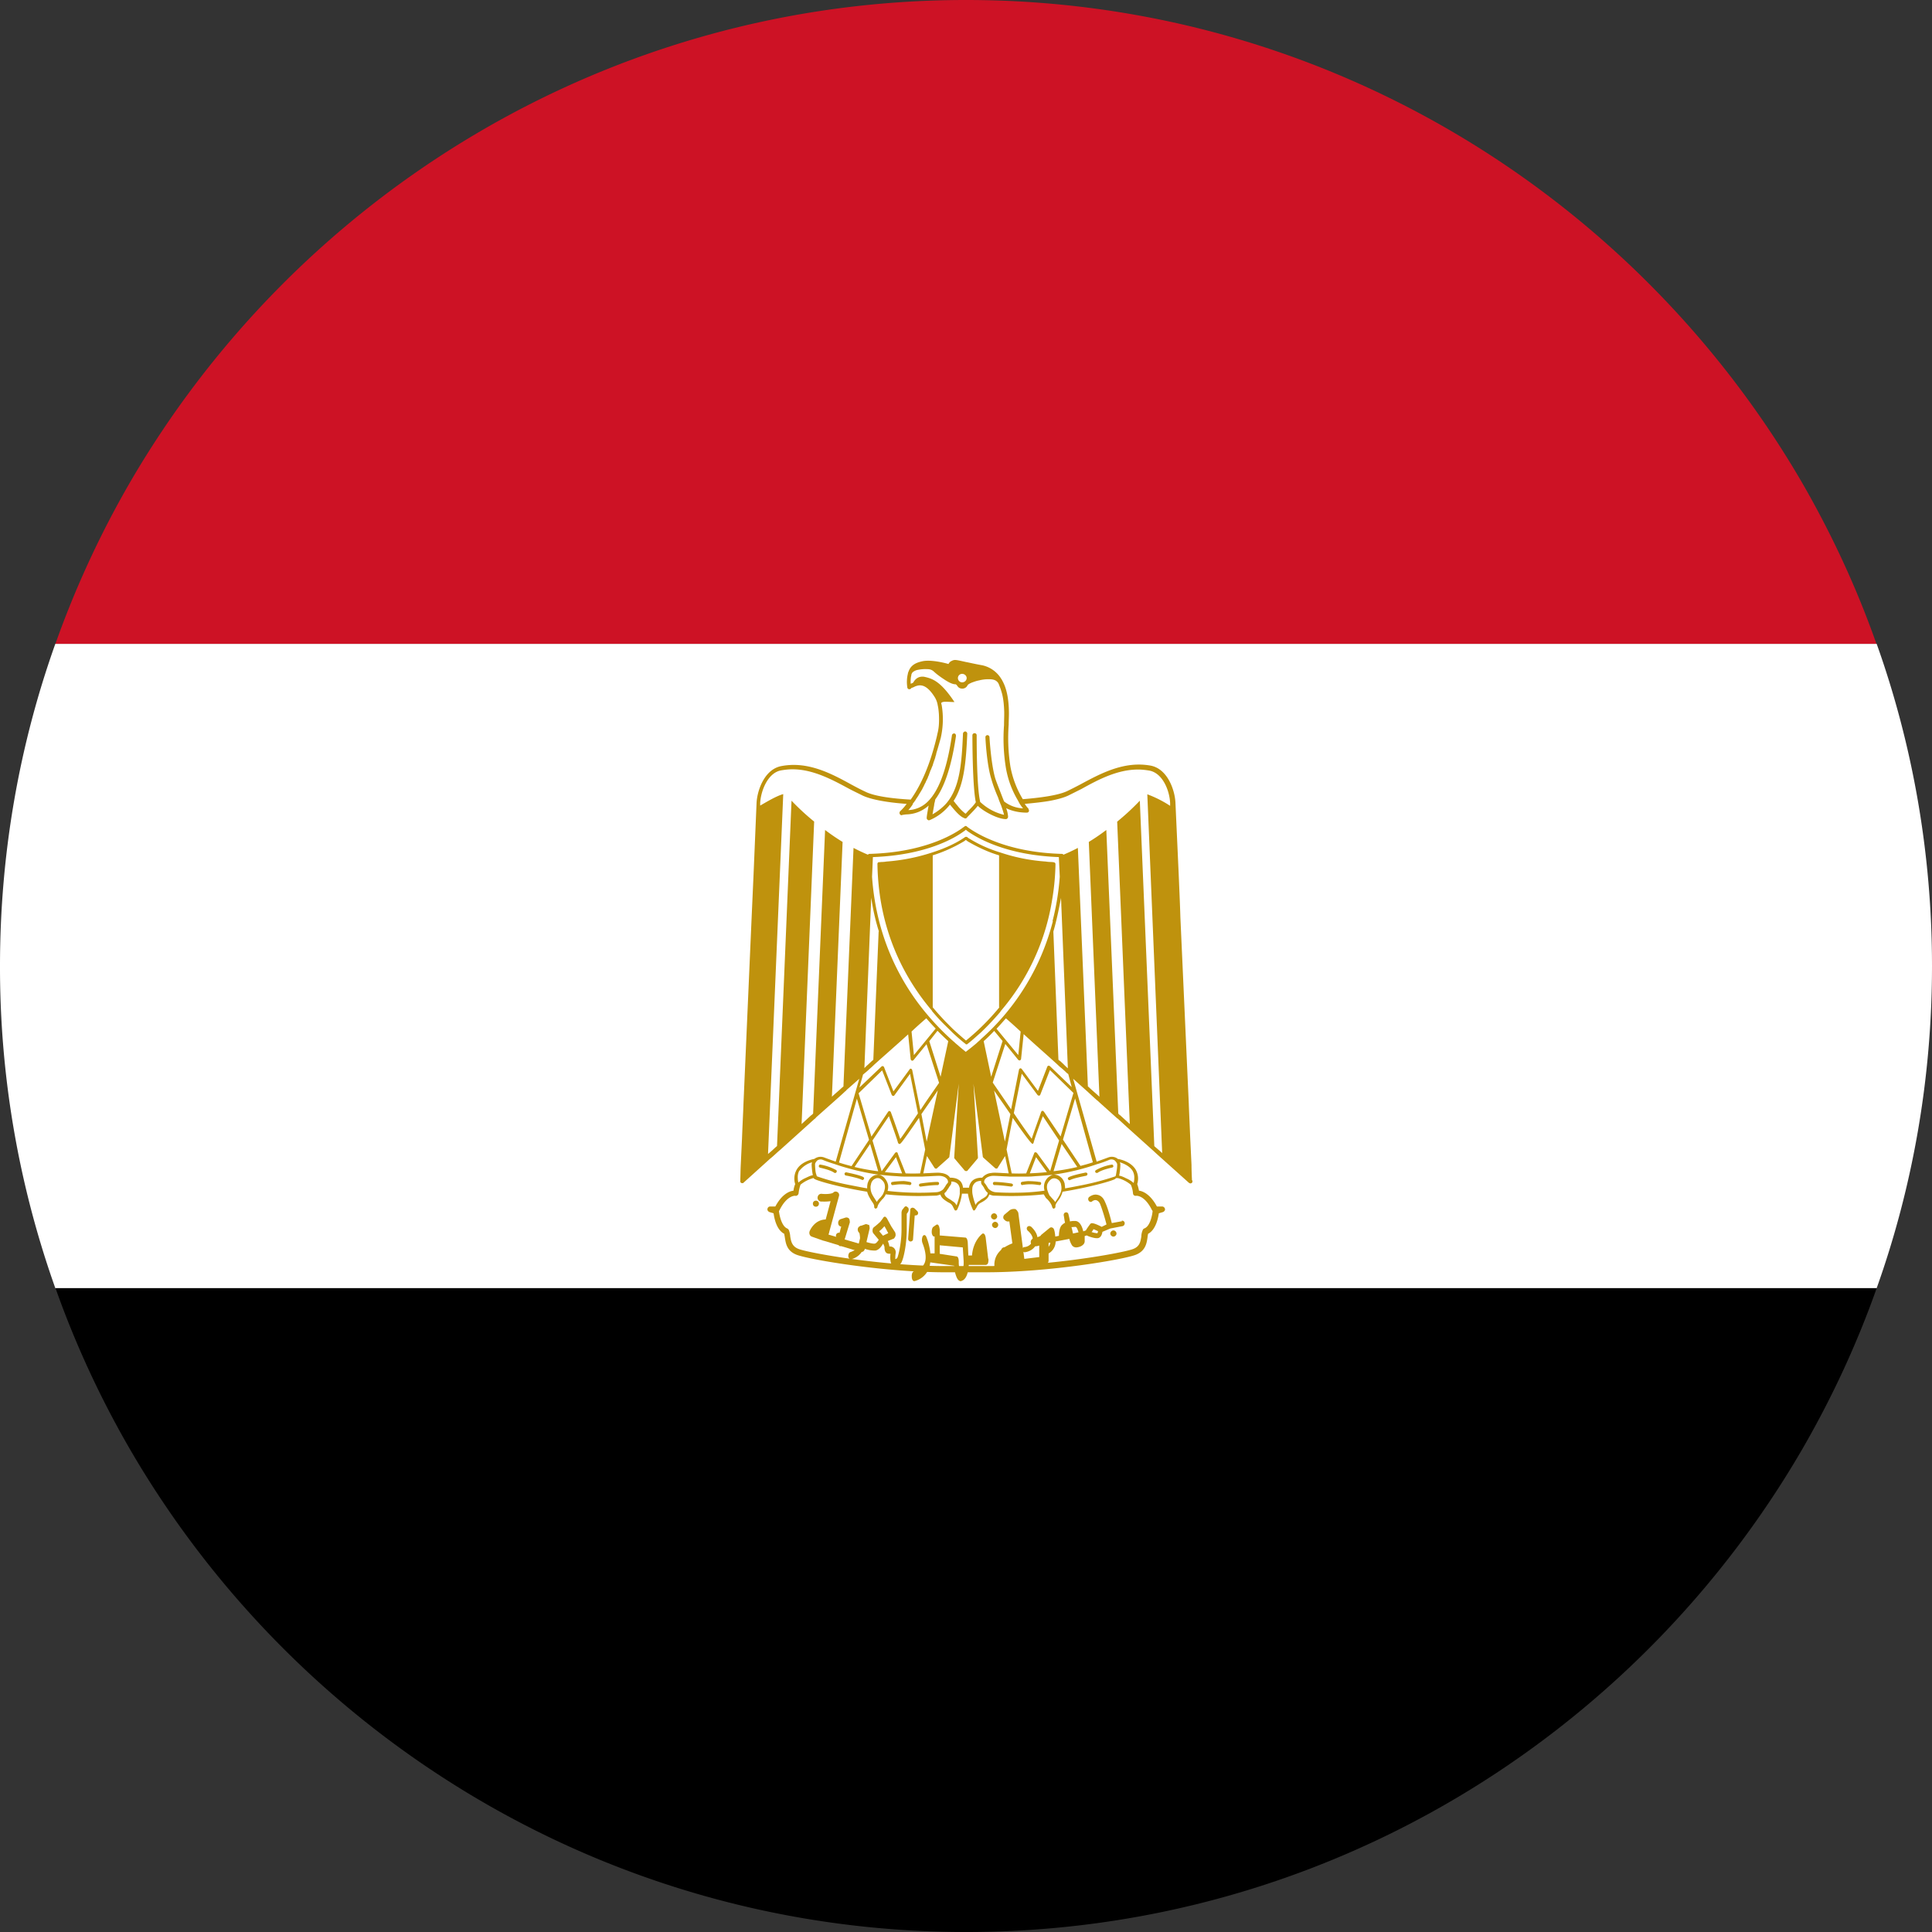 <svg width="32" height="32" xmlns="http://www.w3.org/2000/svg"><rect width="100%" height="100%" fill="#333333" stroke="none"/><g fill="none"><path d="M31.084 10.669H.916a16.07 16.07 0 0 1 1.23-2.667C4.92 3.222 10.09 0 16 0c5.91 0 11.077 3.223 13.85 7.998.488.846.901 1.734 1.23 2.667l.004.004z" fill="#CD1225"/><path d="M31.084 21.335c-.329.93-.743 1.821-1.23 2.663C27.08 28.778 21.91 32 16.003 32c-5.907 0-11.08-3.223-13.854-8.002a15.975 15.975 0 0 1-1.23-2.663h30.168-.004z" fill="#000"/><path d="M32 16c0 1.871-.322 3.668-.916 5.335H.916A15.856 15.856 0 0 1 0 16c0-1.871.322-3.668.916-5.335h30.168C31.678 12.332 32 14.13 32 16z" fill="#FFF"/><path d="M14.386 20.289s-.038-.021-.057-.01l-.086.031c-.029.011-.043.043-.033.075.009.032.033.048.057.042l-.043.17-.234-.068.086-.283s0-.048-.014-.063a.058.058 0 0 0-.057-.016l-.082.026c-.028.01-.047.043-.038.08a.052.052 0 0 0 .048.043l-.048.18-.162-.047.172-.634c.01-.027 0-.058-.024-.07a.053.053 0 0 0-.067.006c-.019.022-.114.032-.2.022-.029 0-.057.02-.062.058a.063.063 0 0 0 .052.07c.03 0 .091.005.163-.006l-.081.303c-.191.006-.263.187-.267.197a.08.08 0 0 0 0 .048.062.062 0 0 0 .033.038l.195.069h.005l.248.074c.005.006.01.011.02.016h.023l.32.096h.014c.028 0 .047-.016.057-.048l.08-.34s0-.048-.013-.064l-.005.005z" fill="#BF920D"/><path d="M15.033 20c-.014-.026-.04-.026-.058 0l-.033.042s-.01.026-.01.042v.278c0 .241-.056.445-.07.472-.008.01-.022.02-.033.02 0-.02 0-.062.007-.104 0-.01 0-.021-.003-.032a.094.094 0 0 0-.092-.073h-.01a.321.321 0 0 0-.026-.09l.102-.041s.022-.026.026-.047a.106.106 0 0 0-.008-.058l-.065-.1-.07-.13s-.018-.022-.029-.027c-.015 0-.026.005-.033.021l-.047.063s-.062.058-.106.09a.061.061 0 0 0-.022.046.077.077 0 0 0 .01.053l.092.11c-.018.026-.04.058-.066.063-.036.005-.105-.016-.16-.032.01-.115-.026-.225-.026-.23-.01-.032-.036-.042-.058-.026-.018.015-.03.052-.018.078 0 .005.036.12.007.22-.022.063-.07.105-.15.131-.022.006-.036.042-.033.074.004.026.022.047.044.047l.007-.005a.285.285 0 0 0 .201-.179.478.478 0 0 0 .197.037c.059-.01.099-.068.128-.115.011.026.022.047.022.058 0 .11.055.11.095.11h.004c-.008.078-.004.167.04.199.014.01.029.016.044.016.032 0 .065-.021.09-.058.041-.058.096-.31.096-.566v-.252l.018-.026c.018-.026.018-.063 0-.084l-.004.005zm-.408.467-.063-.074a.443.443 0 0 0 .073-.068l.015-.015.04.073.022.042-.087.042zm.498.057.028-.392s.032 0 .043-.01c.017-.015.017-.043 0-.061l-.046-.046s-.029-.018-.043-.01a.034.034 0 0 0-.028.035l-.035.477c0 .025.014.043.038.046.025 0 .043-.017.043-.039zm1.245.328-.043-.36s-.01-.043-.02-.05c-.012-.014-.026-.014-.036-.007-.007.007-.149.113-.17.36h-.06l-.01-.219c-.004-.042-.018-.078-.04-.078l-.424-.035v-.1s-.007-.049-.018-.063c-.01-.021-.024-.021-.039-.014l-.05.035c-.02.015-.03.064-.024.107.007.035.028.063.046.05v.282h-.07a1.01 1.01 0 0 0-.068-.276c-.018-.035-.042-.035-.06-.007a.157.157 0 0 0 0 .12c.014.036.064.17.046.276-.014.085-.081.156-.191.184-.025.007-.039.05-.035.092 0 .043.02.07.039.07h.007a.344.344 0 0 0 .258-.296l.003-.014.396.056a.508.508 0 0 0 .043.198c.014.029.035.057.067.057.007 0 .014-.007.018-.007.078-.028.106-.149.113-.262h.286s.025-.007.032-.028c.007-.021.01-.05.007-.078l-.003.007zm-.45.198-.017-.007a.44.44 0 0 1-.021-.148c0-.05-.014-.085-.04-.085l-.275-.043v-.141l.382.035.014.226s.007.149-.039.163h-.003zm1.416-.587s-.057-.012-.078 0a2.476 2.476 0 0 1-.106.041c-.043 0-.078.03-.078.066 0 .042.035.072.085.072.007 0 .02 0 .056-.012v.191l-.247.03-.1-.765s-.02-.047-.049-.06a.13.13 0 0 0-.092.018l-.078.066c-.035.024-.042.072-.007.096.021.024.05.03.078.024l.05.364c-.184.072-.29.18-.298.34v.054c.015.024.029.036.092.036.057 0 .149-.006.333-.024l.403-.047c.036-.006.07-.036.07-.072v-.365s-.013-.047-.041-.06l.007.007z" fill="#BF920D"/><path d="M17.072 20.316a.04.04 0 0 0-.057.007c-.014.017-.01.042.007.06 0 0 .11.088.078.177a.153.153 0 0 1-.131.095c-.025.004-.042.022-.039.046 0 .022.018.04.043.04 0 0 .152-.011.201-.156.053-.145-.095-.266-.102-.273v.004zm1.513-.089-.17.031c-.02-.078-.063-.246-.113-.352-.035-.086-.088-.11-.13-.117-.057-.012-.11.02-.135.039a.048.048 0 0 0 0 .066c.014.016.043.02.057 0 .007-.003.035-.023.063-.015.029.008.05.031.064.062.042.106.088.266.106.34l-.081.04-.004-.004c-.155-.078-.173-.059-.187-.04-.01.013-.05.067-.07.103l-.043.015c-.014-.066-.053-.172-.135-.172-.025 0-.056 0-.085.008a1.203 1.203 0 0 0-.024-.114c-.004-.027-.025-.043-.05-.035-.021.004-.035.028-.028.055.007.031.01.074.021.117a.068.068 0 0 0-.032.02c-.032.02-.067.062-.07.195l-.06.012c-.011-.113-.025-.14-.05-.148-.014-.008-.028-.004-.04.003l-.144.118s-.021.027-.018.047l.014.066c.007.024.029.04.05.035l.106-.02c-.014.09-.092.11-.099.114-.021 0-.039.02-.039.047 0 .024.018.043.042.043a.23.23 0 0 0 .184-.223l.227-.043a.331.331 0 0 0 .046.11.086.086 0 0 0 .07.031.209.209 0 0 0 .068-.016c.017-.007.07-.035.07-.086v-.086l.036-.011s.007.007.01.007c.036.016.138.051.184.036.043-.016.057-.063.064-.102l.13-.055.202-.039c.025-.004.04-.031.036-.055a.042.042 0 0 0-.05-.035l.007.008zm-.838.098c.021 0 .046-.004.067-.004.018 0 .036.043.05.09l-.092.02c-.007-.032-.014-.067-.025-.106zm.428.101s-.053-.003-.095-.02c.014-.015.024-.034.031-.046.018.004.046.02.075.031a.065.065 0 0 1-.01.035zm-1.659-.276c0-.029-.024-.054-.05-.054a.054.054 0 0 0-.052.053c0 .025.025.05.053.05.025 0 .05-.025.05-.05zm-3.002-.163c.028 0 .05-.021.05-.05a.048.048 0 0 0-.05-.05.048.048 0 0 0-.05.05c0 .029.021.05.05.05zm.021.325a.054.054 0 0 0-.05.05c0 .028.025.05.05.05a.05.05 0 0 0 .05-.05.05.05 0 0 0-.05-.05zm.141.046a.048.048 0 0 0-.05.05c0 .028.022.05.05.05.029 0 .05-.022.05-.05a.048.048 0 0 0-.05-.05zm.22.06a.048.048 0 0 0-.05.05c0 .028.021.05.05.05a.05.05 0 0 0 .05-.05.048.048 0 0 0-.05-.05zm2.638-.131a.053.053 0 0 0-.05-.05c-.028 0-.053.026-.053.05 0 .029.025.053.054.053.024 0 .049-.024.049-.053zm.103.372c-.029 0-.053.021-.053.05 0 .028.024.049.053.049a.05.05 0 0 0 .05-.05.05.05 0 0 0-.05-.05zm.127-.011c-.028 0-.053.021-.053.05 0 .028.025.05.053.05a.05.05 0 0 0 .05-.05.05.05 0 0 0-.05-.05z" fill="#BF920D"/><path d="M18.44 20.38c-.024 0-.05.024-.05.052 0 .025.026.05.05.05.029 0 .053-.025.053-.05a.054.054 0 0 0-.053-.053z" fill="#BF920D"/><path d="M19.742 19.545v-.018a5.053 5.053 0 0 1-.007-.234l-.021-.442c-.008-.198-.018-.396-.025-.594l-.138-3.06c-.007-.237-.018-.474-.028-.715l-.054-1.188c-.01-.209-.13-.556-.406-.612-.442-.082-.828.127-1.17.311a6.456 6.456 0 0 1-.217.11c-.148.07-.438.11-.735.134a1.602 1.602 0 0 1-.205-.538 3.043 3.043 0 0 1-.029-.696c0-.064.004-.124.004-.18 0-.234-.035-.418-.11-.55-.003-.006-.007-.017-.014-.024a.489.489 0 0 0-.318-.23c-.12-.021-.205-.042-.265-.053-.16-.035-.191-.046-.237-.021a.104.104 0 0 0-.057.053c-.085-.025-.297-.074-.431-.046-.096.021-.191.057-.23.17a.058.058 0 0 0-.007.018c-.004.007-.004.01-.004.017a.573.573 0 0 0-.01.227v.007s.003.003.003.007h.003v.007s.004 0 .004.003c.004 0 .004.004.007.004 0 0 .004.003.007.003h.021s.004-.003.007-.003l.004-.004c0-.003.004-.003.004-.003h.003v-.007l.046-.018a.151.151 0 0 1 .042-.018.166.166 0 0 1 .092-.007c.085.018.156.106.206.184a.372.372 0 0 1 .056.149c.01.042.014.088.018.138.007.134 0 .237-.025.329l-.007.035c-.053.22-.173.686-.435 1.054-.304-.017-.608-.056-.757-.134-.07-.032-.141-.07-.216-.11-.34-.187-.728-.396-1.17-.311-.28.053-.4.403-.41.612l-.05 1.189-.032.714-.134 3.06c-.007.198-.018.396-.025.594l-.021.442c-.004.078-.004.156-.007.234v.018s-.004.024.007.035c.007.007.017.01.025.01.01 0 .017-.003.02-.006.004 0 .004-.004.004-.004l.435-.393c.05-.039.096-.085.152-.134l.025-.021.566-.51h.004l.02-.024.287-.255c.064-.057.128-.113.191-.173a.084.084 0 0 0 .025-.025c.07-.06.141-.124.209-.184l-.39 1.372c-.06-.02-.13-.046-.194-.07a.17.17 0 0 0-.148.017h-.004l-.003.007c-.036.007-.22.043-.298.18a.299.299 0 0 0-.024.238.445.445 0 0 0-.029.11c-.067.007-.19.056-.3.261h-.085c-.025 0-.043.018-.046.043-.004.02.014.042.035.05l.067.02c.011.078.046.273.177.34 0 .014.007.039.01.064.015.092.03.219.195.283.202.078 1.479.3 2.547.29h.594c1.05 0 2.278-.212 2.476-.29.162-.064.18-.191.194-.283a.784.784 0 0 1 .01-.064c.128-.067.167-.262.178-.34l.067-.02c.021-.008.039-.03.035-.05a.05.05 0 0 0-.05-.043h-.084c-.11-.205-.234-.254-.297-.262a.707.707 0 0 0-.029-.11.299.299 0 0 0-.024-.236c-.082-.138-.262-.174-.301-.18 0 0-.004-.008-.007-.008a.16.16 0 0 0-.145-.017c-.067.024-.134.05-.195.07l-.389-1.372.234.209c.053.049.106.099.162.148.011.007.018.014.029.025l.307.276h.004l.166.152.428.385c.05.046.1.092.149.135l.438.393s.014.01.025.01a.038.038 0 0 0 .025-.01c.01-.011.01-.025.007-.036l-.007-.01zm-3.806-8.384c.04 0 .075.032.075.07 0 .04-.036.071-.075.071a.071.071 0 0 1-.07-.07.07.07 0 0 1 .07-.071zm-.82 2.154a.824.824 0 0 0 .05-.067c.013-.025.031-.046.045-.07.014-.026.029-.047.043-.072l.021-.035c.007-.014.01-.025.018-.035.014-.029.024-.053.039-.078a.158.158 0 0 1 .01-.025l.021-.042c.007-.018.011-.032.018-.046l.004-.004s.003-.018.007-.025a.963.963 0 0 0 .02-.056c.008-.011.011-.022.015-.032a.64.64 0 0 1 .021-.05c.01-.039.025-.078.036-.11.003-.01.007-.017.007-.024a.445.445 0 0 1 .01-.035.105.105 0 0 0 .007-.032c.032-.103.057-.195.075-.259l.007-.035a1.394 1.394 0 0 0 .007-.506.124.124 0 0 1-.007-.035c.035-.032.106-.014.219-.014-.237-.358-.378-.39-.499-.418-.106-.017-.159.05-.184.096-.007.003-.017.01-.028.014-.007 0-.01.003-.014.007a.594.594 0 0 1 .004-.113l.007-.032v-.01s.01-.025.02-.036a.184.184 0 0 1 .093-.042.605.605 0 0 1 .148-.011c.04 0 .071.007.106.035.06.057.128.103.198.149.046.028.11.067.167.067.014 0 .031.032.042.043a.087.087 0 0 0 .06.028.095.095 0 0 0 .096-.053c.01-.021.05-.036.07-.046.04-.014.078-.029.12-.036a.642.642 0 0 1 .146-.02c.05 0 .116 0 .155.042a.09.09 0 0 1 .015.017c.014.022.02.046.031.071.014.035.025.074.036.113.024.096.032.202.035.3v.04c0 .053-.003.11-.003.177a3 3 0 0 0 .031.71c.04.23.12.404.195.531.014.025.025.05.039.071a.73.73 0 0 0 .05.067.55.55 0 0 1-.312-.113c-.003-.003-.003-.007-.007-.014a1.994 1.994 0 0 1-.032-.081c-.035-.092-.078-.195-.11-.29-.07-.241-.095-.676-.095-.68a.035.035 0 0 0-.035-.035.034.034 0 0 0-.032.039c0 .018.021.45.099.693.028.1.067.202.11.3l.02.058c.011.024.018.049.029.07.021.06.039.113.05.16a.852.852 0 0 1-.397-.216v-.011c-.06-.258-.056-1.082-.056-1.09 0-.02-.014-.035-.036-.035a.035.035 0 0 0-.035.036c0 .035 0 .806.053 1.089 0 .007.004.01.004.018a.403.403 0 0 1-.04.053c-.017.021-.045.05-.088.092a.455.455 0 0 1-.042.046.752.752 0 0 1-.141-.142c-.022-.024-.04-.05-.057-.07.173-.266.205-.64.226-1.111a.038.038 0 0 0-.032-.04c-.02 0-.039.019-.039.036-.02.485-.053.86-.244 1.115a.575.575 0 0 1-.06.07.914.914 0 0 1-.201.152l.028-.155c0-.021.01-.046.014-.071 0-.007.004-.014.004-.021.134-.18.261-.495.343-1.05 0-.022-.007-.04-.029-.043-.017 0-.035.01-.038.032-.092.626-.24.93-.386 1.082a.484.484 0 0 1-.336.156.871.871 0 0 0 .074-.096l-.003-.007zm-.506 4.411.16.41s.01.015.02.015c.008.003.018 0 .025-.01l.258-.355.131.655c-.13.19-.24.354-.293.424-.025-.074-.075-.226-.156-.445a.036.036 0 0 0-.021-.018c-.01 0-.018.003-.025.014l-.276.41-.212-.718.393-.382h-.004zm2.787 1.674-.223-.305s-.014-.01-.025-.01c-.01 0-.017.007-.02.017l-.132.333a2.67 2.67 0 0 1-.24 0l-.085-.396.102-.524c.203.293.313.436.33.432 0 0 .017-.014.017-.025.004-.025.085-.262.152-.435l.269.403-.149.51h.004zm.187-.453.259.382a3.56 3.56 0 0 1-.393.07l.134-.452zm-.244.467a4.47 4.47 0 0 1-.283.02l.103-.268.18.248zm-1.075.092c-.081 0-.145.024-.18.074a.192.192 0 0 0-.035.092h-.1a.19.19 0 0 0-.031-.092c-.036-.05-.096-.074-.184-.074-.018-.029-.06-.068-.149-.078-.032-.007-.085-.004-.17 0-.035.003-.074.003-.123.007l.06-.287.127.198s.021.018.035.008l.202-.18s.007-.008.007-.011l.156-1.214-.075 1.22s0 .015.004.018l.173.205s.029.011.04 0l.173-.205s.003-.01.003-.017l-.074-1.22.155 1.213.007.01.202.18s.028.008.035-.007l.124-.198.06.287c-.042-.004-.081-.004-.12-.007-.078-.004-.134-.007-.166 0a.217.217 0 0 0-.152.078h-.004zm.032.173h.004s.01.021.017.028a.13.13 0 0 0 .043.05c0 .003-.004.01-.004.017-.01.04-.05.06-.092.085a.159.159 0 0 0-.039.029.14.14 0 0 0-.067.07.998.998 0 0 1-.053-.19.42.42 0 0 1 0-.096.119.119 0 0 1 .025-.06c.028-.043.081-.053.12-.053-.003.028 0 .053.018.07l.032.046-.004.004zm-.4.095c-.007.05-.024.11-.053.192-.014-.025-.024-.046-.067-.071-.014-.01-.028-.021-.042-.029-.04-.024-.078-.046-.089-.084-.003-.008-.003-.015-.003-.018.014-.014.032-.028.042-.05a.077.077 0 0 0 .018-.028h.003c.011-.018.018-.032.029-.046a.082.082 0 0 0 .021-.07c.035 0 .085.01.117.052.01.015.017.032.024.06v.096-.004zm-1.025-.672s-.01-.017-.021-.017a.032.032 0 0 0-.025.01l-.223.305-.152-.51.272-.403c.06.173.145.41.149.435.003.01.01.021.021.025.021.007.025.007.329-.432l.102.524-.084.396a3.196 3.196 0 0 1-.24 0l-.132-.333h.004zm.07.333a4.547 4.547 0 0 1-.286-.021l.184-.248.102.269zm-.396-.035a3.711 3.711 0 0 1-.392-.071l.258-.382.134.453zm.715-.949s.007-.003.007-.007c.099-.145.201-.286.265-.385l-.184.849-.088-.457zm.269-1.376c.056.057.116.114.176.17l-.127.59-.187-.59.134-.17h.004zm-.393.4-.039-.389c.081-.078.166-.152.244-.22.05.057.1.114.156.17l-.361.44zm1.468-.23-.188.59-.124-.59c.06-.053.117-.11.174-.17l.141.17h-.003zm-.1-.205c.054-.057.103-.113.156-.173.078.067.16.141.244.219l-.039.39-.36-.436zm-.042 1.019c.064.095.167.24.266.385 0 .004.003.007.007.007l-.092.457-.18-.85zm.29.325a81.364 81.364 0 0 0-.31-.453l.208-.64.215.265s.018.011.025.008a.032.032 0 0 0 .021-.022l.043-.414c.173.16.364.326.555.5.021.02.043.042.067.06.022.017.043.038.064.056l.021.021s.021.018.032.025l.057.216-.361-.347s-.014-.01-.025-.007c-.007 0-.014.007-.018.014l-.155.403-.269-.364s-.014-.014-.025-.01a.032.032 0 0 0-.02.02l-.132.666.007.003zm.87-.75c-.02-.021-.042-.039-.063-.06-.01-.003-.018-.014-.029-.021l-.084-2.123c.053-.183.091-.371.127-.558l.113 2.822a.809.809 0 0 1-.06-.056l-.004-.004zm-.184-2.377a3.893 3.893 0 0 1-1.191 1.953s-.018.021-.029.028l-.028.025a.605.605 0 0 1-.053.046c-.046.039-.092.074-.142.113-.046-.039-.092-.074-.134-.113a.605.605 0 0 1-.053-.046c-.007-.007-.018-.014-.028-.025-.01-.007-.021-.018-.029-.025l-.003-.003a4.115 4.115 0 0 1-.368-.379 3.87 3.87 0 0 1-.82-1.574c-.06-.237-.1-.481-.117-.736l.014-.325c.88-.032 1.355-.315 1.503-.425a.124.124 0 0 0 .035-.028c.011.007.022.018.036.028.152.107.63.393 1.506.425l.015.325a4.145 4.145 0 0 1-.12.736h.006zm-2.886.173-.088 2.123s-.018.018-.025.021c-.02.021-.042.039-.063.06-.022.018-.043.04-.06.057l.113-2.823c.028.191.07.379.127.559l-.004.003zm-.222 2.339.024-.021c.022-.018.043-.04.064-.057.021-.018.042-.039.064-.06.194-.174.385-.34.559-.499l.042.414s.007.018.018.021c.01.004.02 0 .028-.007l.216-.265.208.64c-.095.138-.208.297-.31.453l-.135-.665s-.007-.018-.018-.021c-.01-.004-.021 0-.025.01l-.268.365-.156-.404s-.01-.014-.018-.014c-.01-.003-.017 0-.025.007l-.364.347.06-.216s.022-.014.029-.025l.007-.003zm-.138.428.201.683-.29.435c-.067-.018-.138-.036-.208-.06l.297-1.058zm-.672 1.04.007-.007s0-.004.007-.007a.093.093 0 0 1 .095-.011c.064.028.135.05.198.07.262.09.503.142.725.174.1.01.202.021.294.025.039.003.074.007.117.007h.318c.05-.004.095-.004.138-.007.074-.004.13-.007.16-.004.077.01.105.046.116.068.01.024.007.046 0 .049a.267.267 0 0 0-.04.057l-.017.024a.121.121 0 0 1-.042.043.186.186 0 0 1-.078.028 4.592 4.592 0 0 1-.82-.021c.003 0 .003-.004.003-.004a.228.228 0 0 0 .007-.095.251.251 0 0 0-.088-.142.027.027 0 0 1-.014-.007.12.12 0 0 0-.054-.02h-.014l-.039.006h-.003a.186.186 0 0 0-.12.12.051.051 0 0 0-.007.022c-.007.028-.007.05-.007.07v.008c-.107-.018-.21-.04-.301-.057a3.817 3.817 0 0 1-.53-.142c0-.003-.004-.007-.008-.014v-.007a.262.262 0 0 1-.017-.067 1.082 1.082 0 0 1-.007-.11c0-.014.007-.032.024-.05h-.003zm1.128.48a.337.337 0 0 1-.032.075s-.018.021-.028.036a.41.41 0 0 0-.067.08c-.007-.017-.022-.034-.032-.052-.032-.05-.067-.1-.07-.17a.15.15 0 0 1 .006-.067.122.122 0 0 1 .088-.103c.008-.003.015-.003.025-.003.011 0 .025.003.04.01.042.029.066.06.074.096a.178.178 0 0 1-.004.095v.004zm-1.408-.325a.396.396 0 0 1 .209-.141c-.003.014-.007.025-.007.035 0 .029.004.064.007.096.004.028.007.056.014.081-.01.004-.025.007-.035.01-.032.011-.06.026-.082.036a.441.441 0 0 0-.123.078.269.269 0 0 1-.01-.074.233.233 0 0 1 .027-.128v.007zm5.309-.141c.06.021.159.06.209.141a.22.22 0 0 1 .028.128c0 .025-.004.05-.01.074a.443.443 0 0 0-.125-.078c-.02-.01-.049-.025-.08-.035l-.036-.01c.007-.025.01-.054.014-.082a.949.949 0 0 0 .007-.096c0-.01 0-.02-.007-.035v-.007zm-.035.262a.54.54 0 0 1 .215.11.432.432 0 0 1 .036.144c.003.015.007.025.017.032.015.007.025.01.036.007.003 0 .138-.014.261.237.004.007.008.01.011.014-.007.075-.042.255-.138.29a.043.043 0 0 0-.025.025.276.276 0 0 0-.024.11c-.014.081-.025.163-.135.205-.159.064-1.422.294-2.514.283h-.517c-1.09.01-2.352-.22-2.51-.283-.11-.042-.125-.124-.139-.205a.353.353 0 0 0-.024-.11c-.007-.01-.015-.02-.025-.024-.092-.036-.131-.216-.138-.29.003-.004.007-.008.01-.015.124-.25.259-.237.259-.237.01.004.024 0 .035-.007a.052.052 0 0 0 .021-.032.63.63 0 0 1 .032-.145.57.57 0 0 1 .216-.11c.003.004.007.011.01.011.025.029.418.142.878.216.014.06.046.106.07.149.028.039.05.07.046.102 0 .014.01.025.025.029h.003s.022-.011.025-.022c.01-.056.053-.099.082-.134a.126.126 0 0 0 .035-.043h.004s.014-.028.017-.038c.191.02.379.028.545.028.102 0 .201-.004.297-.007a.412.412 0 0 0 .064-.018c.017.06.07.092.12.124l.039.021a.141.141 0 0 1 .053.067c.007.01.014.025.021.04.004.01.014.013.021.013h.004s.017-.007.021-.017a.88.88 0 0 0 .078-.262h.099c.01.07.035.163.081.262.004.01.01.017.018.017 0 0 .018-.003.021-.014l.025-.039a.141.141 0 0 1 .053-.067.36.36 0 0 1 .039-.021c.046-.028.099-.06.116-.124.022.007.043.014.064.018.092.003.195.007.297.007.17 0 .354-.007.541-.028l.022.035a.118.118 0 0 0 .038.046c.029.032.068.074.082.134.003.01.014.022.025.022h.003s.025-.015.025-.029c-.007-.032.014-.063.042-.102a.391.391 0 0 0 .075-.149c.456-.074.852-.187.877-.216.003 0 .003-.007.007-.01h.032zm-1.171.11a.187.187 0 0 1 .074-.096.094.094 0 0 1 .067-.007.12.12 0 0 1 .082.074.066.066 0 0 1 .007.028.229.229 0 0 1 .007.068c-.004.067-.039.12-.07.17-.011.017-.026.035-.033.052-.02-.035-.05-.06-.067-.081-.01-.014-.025-.025-.028-.032a.444.444 0 0 1-.032-.078.178.178 0 0 1-.007-.095v-.004zm.824-.34a1.68 1.68 0 0 0 .202-.071.093.093 0 0 1 .095.01l.007.008.007.007c.014.017.025.035.025.05a.555.555 0 0 1-.01.109.905.905 0 0 1-.011.067v.007s-.01.01-.01.014a4.471 4.471 0 0 1-.531.142c-.092.018-.195.039-.301.057v-.008c0-.02-.004-.042-.007-.07 0-.007-.004-.014-.007-.022a.186.186 0 0 0-.12-.12h-.004s-.025-.007-.039-.007h-.017a.124.124 0 0 0-.05.021.027.027 0 0 1-.014.007.207.207 0 0 0-.089.142.226.226 0 0 0 .007.095 3.356 3.356 0 0 1-.367.032c-.16.004-.312.004-.453-.007a.19.19 0 0 1-.117-.067c0-.004-.003-.004-.003-.004a.058.058 0 0 0-.014-.024.263.263 0 0 0-.04-.057c-.006-.003-.01-.025 0-.05.011-.02.04-.056.121-.067.028-.003.081 0 .16.004.038.003.084.003.13.007h.322c.035 0 .074-.004.113-.007a4.8 4.8 0 0 0 .294-.025 3.72 3.72 0 0 0 .721-.173zm-.067-.032c-.067.025-.138.042-.205.06l-.29-.435.201-.683.294 1.058zm-.322-1.146-.212.718-.276-.41s-.014-.015-.025-.015a.036.036 0 0 0-.021.018c-.078.22-.134.372-.156.446-.053-.071-.17-.234-.297-.425l.131-.654.262.354s.017.014.025.01c.01 0 .017-.007.02-.014l.16-.41.392.382h-.003zm1.485 1.008c-.035-.035-.077-.07-.123-.11l-.022-.02-.24-5.721a4.004 4.004 0 0 1-.375.347l.209 5.009-.163-.149h-.004l-.024-.025-.198-4.697a3.437 3.437 0 0 1-.29.198l.176 4.22c-.053-.05-.11-.096-.166-.149-.007-.007-.017-.017-.025-.02l-.166-3.952a3.032 3.032 0 0 1-.24.113.024.024 0 0 0-.022-.014c-.965-.025-1.46-.368-1.563-.442-.01-.007-.014-.014-.017-.014-.007-.008-.025-.008-.032 0-.004 0-.007.007-.021.014-.096.074-.591.417-1.56.442a.024.024 0 0 0-.021.014 3.03 3.03 0 0 1-.24-.113l-.167 3.951-.025.021c-.053.05-.11.096-.166.149l.177-4.22a3.437 3.437 0 0 1-.29-.198l-.198 4.697-.025.025h-.004l-.162.149.208-5.01a4.036 4.036 0 0 1-.375-.346l-.24 5.72-.025.021a1.818 1.818 0 0 1-.124.11l.252-5.96c-.117.031-.301.144-.382.19v-.042c.01-.202.127-.502.346-.541.064-.011.128-.018.188-.018.34 0 .657.17.937.322.074.039.148.074.22.11.151.074.441.12.735.141a.884.884 0 0 1-.11.124.043.043 0 0 0-.003.046c.007.01.017.018.031.018l.007-.004a.712.712 0 0 1 .071-.01.565.565 0 0 0 .368-.146c-.014.078-.032.174-.032.206 0 .014.007.024.018.031.007.004.01.007.018.007l.014-.003a.845.845 0 0 0 .336-.258c.003.003.003.007.007.01.053.064.138.17.208.205l.025.011c.004.004.007.004.01.004a.04.04 0 0 0 .03-.011l.006-.01c.106-.107.145-.15.174-.188.098.095.332.22.466.22.018 0 .036-.018.036-.04a.473.473 0 0 0-.032-.141c.07.035.187.074.343.074a.037.037 0 0 0 .032-.018c.007-.014.003-.024-.004-.038v-.008a.546.546 0 0 1-.063-.081c.145-.014.286-.028.413-.05.128-.024.234-.053.308-.088l.22-.11c.279-.155.593-.321.937-.321.06 0 .123.007.183.017.227.04.34.34.347.541v.043a1.89 1.89 0 0 0-.378-.191l.247 5.96.014-.003z" fill="#BF920D"/><path d="M13.577 19.34s.174.035.24.084c.004.004.011.004.015.004.01 0 .018-.004.021-.01.01-.011.007-.03 0-.036a.817.817 0 0 0-.262-.092.022.022 0 0 0-.028.021c-.003.014.004.025.018.028h-.004zm.432.13c.056.01.212.043.265.071.004 0 .007.004.01.004.011 0 .018-.008.025-.015.008-.014 0-.028-.01-.035-.074-.039-.273-.074-.28-.078-.014 0-.028.007-.031.021 0 .015.007.029.02.032zm.774.16s.011-.004.029-.004a.739.739 0 0 1 .258.003c.01 0 .021-.01.025-.02 0-.008 0-.015-.004-.022-.003-.004-.01-.007-.018-.01a.842.842 0 0 0-.099-.015c-.067 0-.134.007-.17.01-.01.004-.017.004-.02.004a.024.024 0 0 0-.025.025c0 .014.01.028.024.028zm.464.024h.003s.173-.025.28-.025c.014 0 .024-.014.024-.028a.024.024 0 0 0-.024-.025c-.092 0-.227.018-.273.025-.007 0-.014.004-.014.004a.02.02 0 0 0-.018.01c-.003.004-.003.01-.003.018 0 .014.014.021.025.021zm2.917-.226s.011 0 .018-.004c.067-.05.237-.085.237-.085.014-.003.025-.014.021-.028-.003-.014-.014-.025-.028-.021a.79.79 0 0 0-.262.092c-.01.007-.014.025-.007.035.007.007.014.01.021.01zm-.449.12.01-.003c.054-.029.21-.06.266-.071.014-.004.021-.018.021-.032-.003-.014-.017-.021-.031-.021-.008.003-.21.039-.28.078-.014.007-.018.02-.01.035a.03.03 0 0 0 .024.014zm-.498.028s-.011 0-.022-.003a1.527 1.527 0 0 0-.166-.01h-.003a.906.906 0 0 0-.103.013c-.003.004-.01.007-.014.011v.021c0 .01.014.021.025.021.003 0 .003-.003.007-.003a.739.739 0 0 1 .25 0c.015 0 .022.003.03.003.013 0 .024-.014.024-.028a.024.024 0 0 0-.025-.025h-.003zm-.46.029s-.007-.004-.018-.004a2.12 2.12 0 0 0-.269-.025.024.024 0 0 0-.024.025c0 .014.01.028.024.028.103 0 .276.025.28.025h.003s.021-.007.025-.021c0-.007 0-.014-.004-.018a.02.02 0 0 0-.017-.01zm.693-5.325c-.018 0-.032-.003-.05-.003a.52.52 0 0 1-.077-.007 3.018 3.018 0 0 1-.76-.152 2.155 2.155 0 0 1-.527-.24l-.018-.015a.05.05 0 0 0-.032 0c-.007.007-.014.01-.021.015-.103.07-.276.162-.52.24a3.18 3.18 0 0 1-.764.152.432.432 0 0 1-.074.007c-.018 0-.036.004-.054.004-.01 0-.02.014-.02.028.003.198.02.39.049.577.11.693.4 1.32.856 1.857 0 .007.01.018.017.025.053.063.114.13.174.19.05.05.099.096.148.146.067.063.142.13.216.187.003.007.01.007.014.007.007 0 .014 0 .018-.007.074-.056.145-.124.215-.184a4.56 4.56 0 0 0 .319-.336.108.108 0 0 0 .017-.025 3.74 3.74 0 0 0 .853-1.857c.032-.19.05-.382.053-.576 0-.015-.01-.029-.025-.029l-.007-.003zm-.898 2.406-.021.025c-.008.007-.011.014-.018.021a3.865 3.865 0 0 1-.513.503 5.517 5.517 0 0 1-.216-.191c-.042-.04-.081-.082-.124-.124-.06-.064-.12-.128-.173-.191-.007-.007-.01-.014-.018-.021a.156.156 0 0 1-.02-.025v-2.515s.006-.004.01-.004a2.4 2.4 0 0 0 .502-.226c.014-.007.025-.018.035-.025.015.007.025.018.036.025.092.053.22.123.389.187.039.014.078.028.117.039.003 0 .007.004.01.004v2.515l.004.003z" fill="#BF920D"/></g></svg>